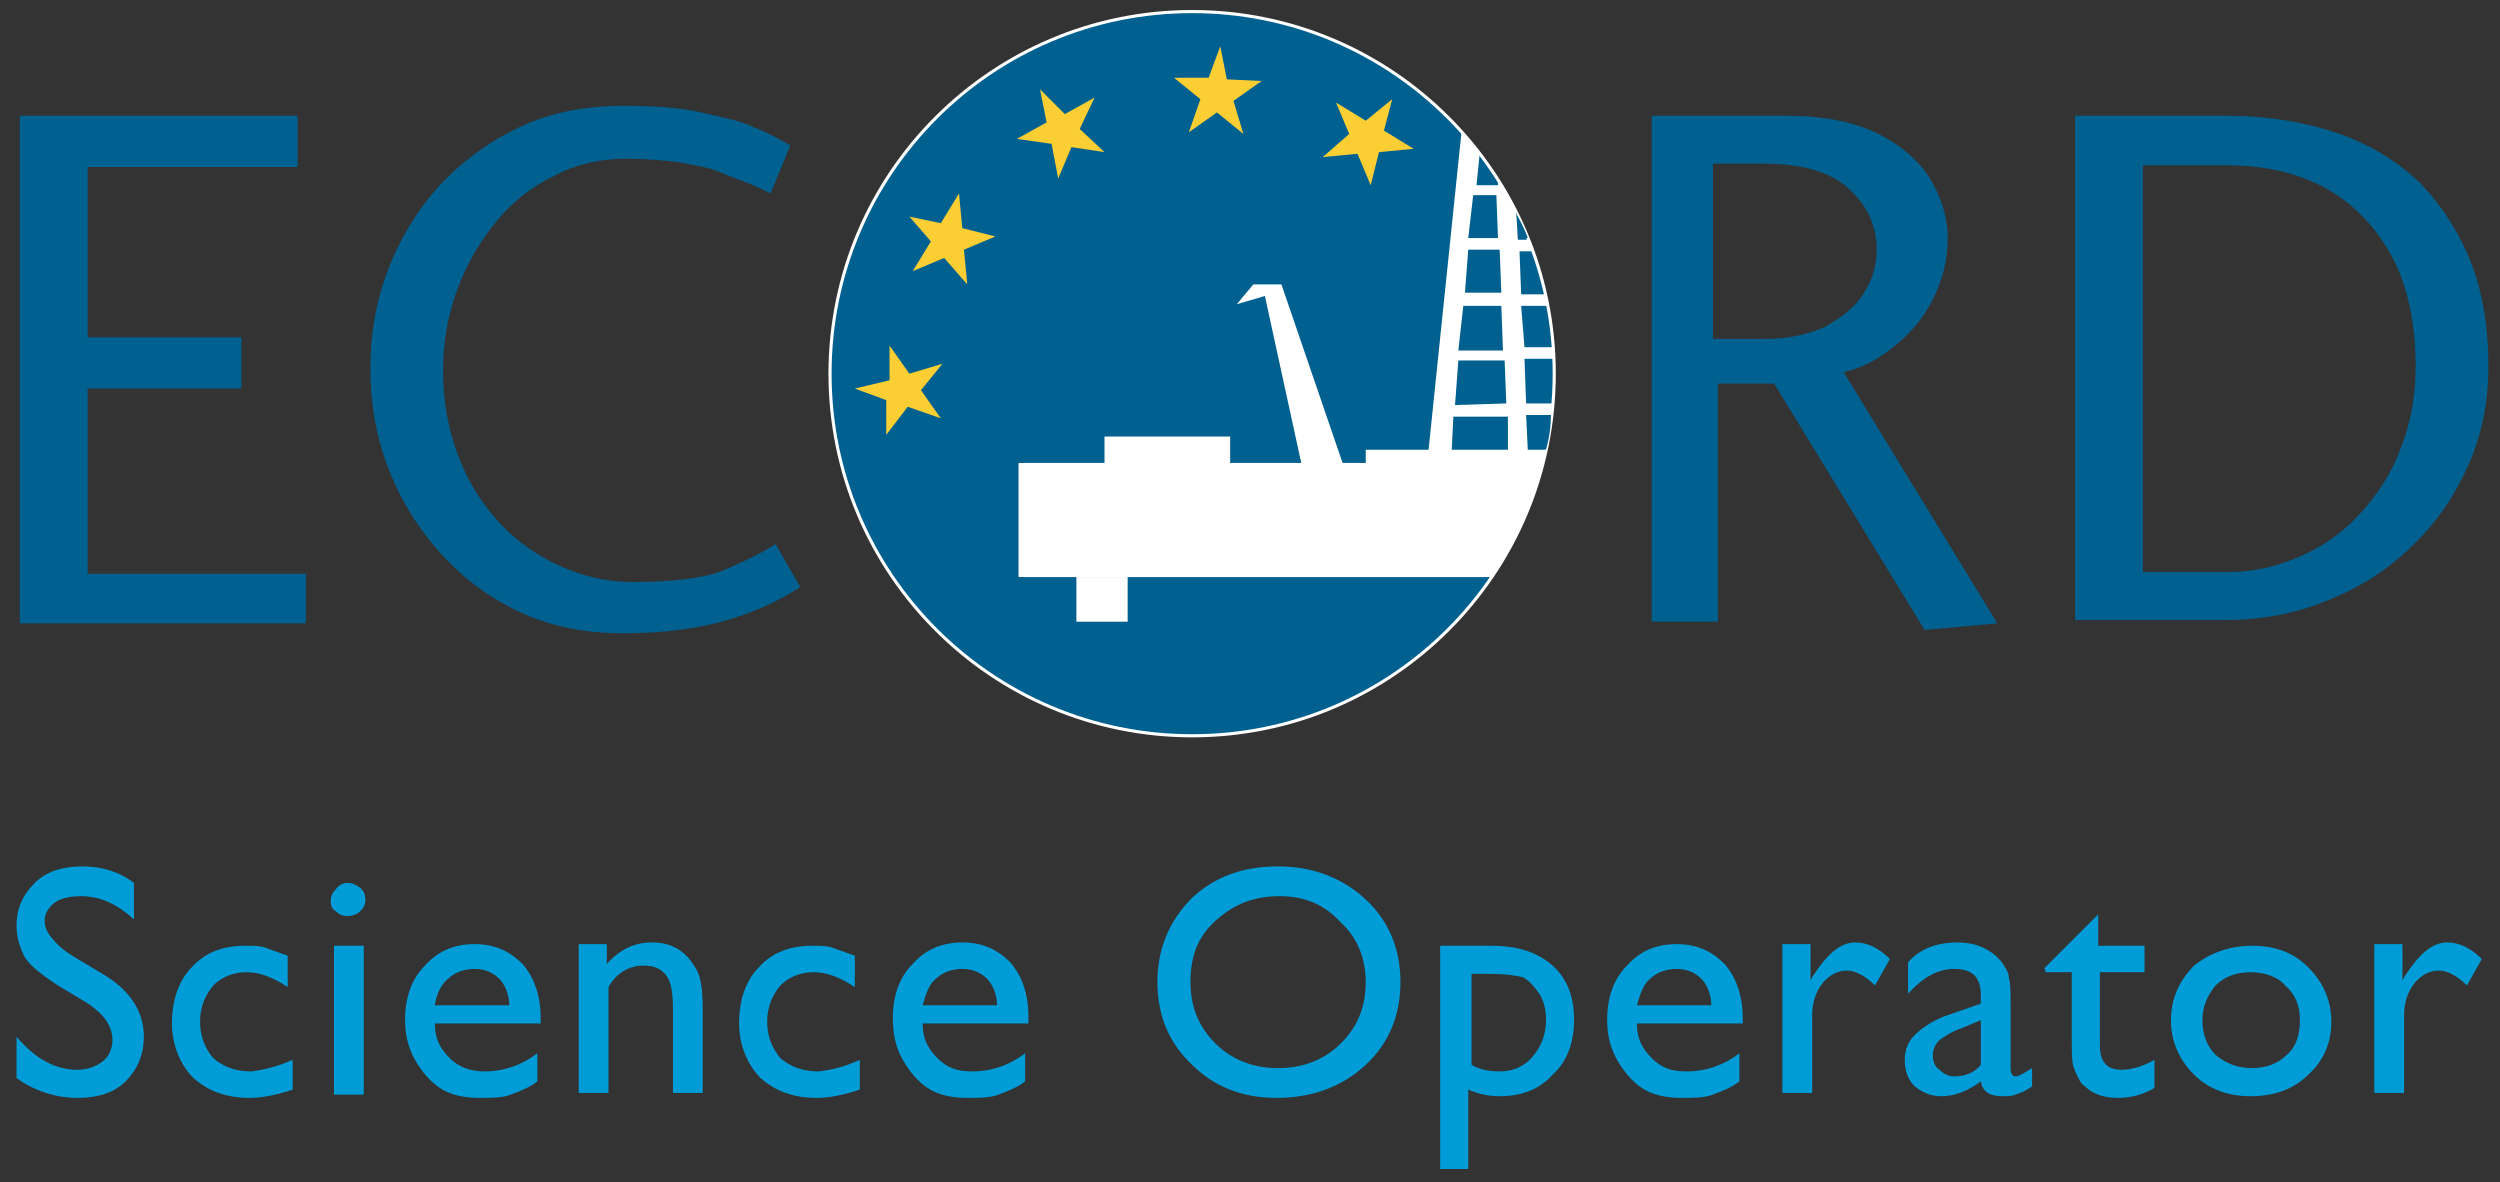<?xml version="1.0" encoding="utf-8"?>
<!-- Generator: Adobe Illustrator 16.0.4, SVG Export Plug-In . SVG Version: 6.00 Build 0)  -->
<!DOCTYPE svg PUBLIC "-//W3C//DTD SVG 1.1//EN" "http://www.w3.org/Graphics/SVG/1.1/DTD/svg11.dtd">
<svg version="1.1" id="Layer_1" xmlns="http://www.w3.org/2000/svg" xmlns:xlink="http://www.w3.org/1999/xlink" x="0px" y="0px"
	 width="151.2px" height="71.5px" viewBox="0 0 151.2 71.5" style="enable-background:new 0 0 151.2 71.5;" xml:space="preserve">
<rect x="0" y="0" width="151.2" height="71.5" fill="#333333" stroke="none"/>
<style type="text/css">
<![CDATA[
	.st0{fill:none;stroke:#FFFFFF;stroke-width:0.189;}
	.st1{fill:#FBCF33;}
	.st2{fill:#FFFFFF;}
	.st3{fill:none;}
	.st4{fill:#006090;}
	.st5{fill:#009CD7;}
]]>
</style>
<g>
	<g>
		<g>
			<g>
				<g>
					<g>
						<g>
							<g>
								<circle class="st4" cx="72.1" cy="22.6" r="21.9"/>
							</g>
						</g>
					</g>
					<g>
						<g>
							<g>
								<circle class="st0" cx="72.1" cy="22.6" r="21.9"/>
							</g>
						</g>
					</g>
				</g>
			</g>
			<g>
				<g>
					<path class="st1" d="M74.2,4.8l2.1,0.1l-1.7,1.2l0.6,2l-1.6-1.3L71.9,8l0.7-2l-1.6-1.3l2.1,0l0.7-1.9L74.2,4.8z"/>
					<path class="st1" d="M83.7,7.9L85.5,9l-2.1,0.2l-0.5,2l-0.8-1.9l-2.1,0.2l1.6-1.4l-0.8-1.9l1.8,1.1L84.2,6L83.7,7.9z"/>
					<path class="st1" d="M53.8,23l0-2.1l1.2,1.7l2-0.6l-1.3,1.6l1.2,1.7l-2-0.7l-1.3,1.7l0-2.1l-1.9-0.7L53.8,23z"/>
					<path class="st1" d="M56.9,13.5l1.1-1.8l0.2,2.1l2,0.5l-1.9,0.8l0.2,2.1l-1.4-1.6l-1.9,0.8l1.1-1.8L55,13.1L56.9,13.5z"/>
					<path class="st1" d="M64.4,6.9l1.8-1l-0.9,1.9l1.5,1.4l-2-0.3L64,10.8l-0.4-2.1l-2.1-0.3l1.8-1l-0.4-2L64.4,6.9z"/>
				</g>
				<path class="st3" d="M73.1,24.1"/>
			</g>
			<g>
				<polygon class="st3" points="94,21.1 94,21.1 94,21.1 				"/>
				<g>
					<g>
						<g>
							<path class="st4" d="M92.5,27.2h1c0.2-0.7,0.3-1.4,0.3-2.1l-1.5,0L92.5,27.2z"/>
						</g>
					</g>
				</g>
				<g>
					<g>
						<g>
							<polygon class="st4" points="90.6,11.8 89.1,11.8 88.9,14.4 90.7,14.4 							"/>
						</g>
					</g>
				</g>
				<g>
					<g>
						<g>
							<path class="st4" d="M92.4,14.4c-0.2-0.6-0.5-1.1-0.8-1.7l0.1,1.7L92.4,14.4z"/>
						</g>
					</g>
				</g>
				<g>
					<g>
						<g>
							<path class="st2" d="M93.5,17.8H92l-0.1-2.6h0.9c-0.1-0.2-0.2-0.5-0.3-0.7l-0.7,0l-0.1-1.7c-0.3-0.6-0.7-1.4-1.1-2l0,0.4
								l-1.3,0l0.2-2c-0.3-0.4-0.6-0.7-1.1-1.3l-2,19.3h-3.8V28h-1.4l-3.7-10.8l-1.7,0l-1,1.2l1.7-0.5L78.7,28h-4.3v-1.6l-7.6,0
								l0,1.6l-5.2,0l0,6.9l28.6,0c1.6-2.3,2.8-5,3.3-7.7h-1.1l-0.1-2.1l1.5,0c0-0.2,0-0.5,0.1-0.7l-1.6,0l-0.1-2.7l1.8,0
								c0,0,0-0.5,0-0.7l-1.8,0L92,18.5l1.6,0C93.6,18.5,93.6,18.1,93.5,17.8z M89.1,11.8h1.4l0.1,2.6h-1.8L89.1,11.8z M88.8,15.1
								h1.9l0.1,2.6h-2.2L88.8,15.1z M88.5,18.5l2.3,0l0.1,2.7h-2.7L88.5,18.5z M88,24.5l0.2-2.7l2.8,0l0.1,2.6L88,24.5z"/>
						</g>
					</g>
				</g>
				<g>
					<g>
						<g>
							<polygon class="st4" points="87.9,25.2 87.8,27.2 91.2,27.2 91.2,25.2 							"/>
						</g>
					</g>
				</g>
			</g>
		</g>
		<g>
			<g>
				<g>
					<rect x="65.1" y="34.9" class="st2" width="3.1" height="2.7"/>
				</g>
			</g>
		</g>
		<g>
			<g>
				<path class="st4" d="M18.5,34.6v3.1H1.2V7H18v3.1H5.3v10.3h9.3v3.1H5.3v11.2H18.5z"/>
				<path class="st4" d="M46.9,32.9l1.5,2.6c-1.2,0.8-2.7,1.5-4.4,2c-1.7,0.5-3.8,0.8-6.3,0.8c-2.3,0-4.4-0.4-6.3-1.3
					c-1.9-0.9-3.5-2.1-4.9-3.7c-1.4-1.6-2.4-3.3-3.1-5.2c-0.7-1.9-1-3.8-1-5.8c0-2,0.3-3.9,1-5.8c0.7-1.9,1.7-3.6,3.1-5.2
					c1.4-1.5,3-2.7,4.9-3.6c1.9-0.9,4-1.3,6.3-1.3c1.8,0,3.4,0.1,4.7,0.4c1.3,0.3,2.4,0.5,3.2,0.9c0.8,0.3,1.5,0.7,2.2,1.1l-1.2,2.9
					c-0.4-0.2-0.8-0.4-1.3-0.6c-0.5-0.2-1.1-0.4-1.8-0.7C42.8,10.1,42,10,41,9.8c-0.9-0.1-2-0.2-3.1-0.2c-1.5,0-3,0.3-4.3,1
					c-1.3,0.6-2.5,1.5-3.5,2.7c-1,1.2-1.8,2.5-2.4,4.1c-0.6,1.6-0.9,3.2-0.9,5c0,2.4,0.5,4.5,1.5,6.5c1,1.9,2.4,3.5,4.2,4.6
					c1.8,1.1,3.7,1.7,5.8,1.7c2.2,0,4-0.2,5.2-0.6C44.9,34,46,33.5,46.9,32.9z"/>
				<path class="st4" d="M120.8,37.7l-4.4,0.4l-9.1-14.9h-3.4v14.4h-4V7h8.1c2.4,0,4.3,0.4,5.8,1.2c1.5,0.8,2.5,1.8,3.1,2.9
					s0.9,2.2,0.9,3.3c0,1.3-0.3,2.5-0.9,3.7c-0.6,1.2-1.4,2.1-2.4,2.9c-1,0.8-2,1.3-3,1.5L120.8,37.7z M103.7,20.5h3
					c1.5,0,2.8-0.3,3.8-0.8c1-0.6,1.8-1.2,2.3-2.1c0.5-0.8,0.7-1.7,0.7-2.5c0-1.5-0.6-2.7-1.7-3.7c-1.1-1-2.8-1.5-5.1-1.5h-3.1V20.5
					z"/>
				<path class="st4" d="M125.5,37.7V7h9.1c2.6,0,4.9,0.4,6.9,1.1c2,0.7,3.7,1.8,5,3.1c1.3,1.4,2.3,3,3,4.8c0.7,1.9,1,3.9,1,6.2
					c0,2.1-0.4,4.1-1.2,5.9s-1.9,3.5-3.4,4.9c-1.4,1.4-3.1,2.5-5.1,3.3c-1.9,0.8-4,1.2-6.2,1.2H125.5z M129.5,34.6h5.2
					c1.5,0,2.9-0.3,4.3-0.9c1.4-0.6,2.6-1.4,3.7-2.6s1.9-2.4,2.5-4c0.6-1.5,0.9-3.2,0.9-4.9c0-2.7-0.5-5-1.5-6.8
					c-1-1.8-2.4-3.2-4.1-4.1c-1.7-0.9-3.7-1.3-5.8-1.3h-5.1V34.6z"/>
			</g>
		</g>
	</g>
	<g>
		<path class="st5" d="M5,60.5l-1.5-0.9c-0.9-0.6-1.6-1.1-2-1.7C1.2,57.3,1,56.7,1,56c0-1.1,0.4-1.9,1.1-2.6c0.7-0.7,1.7-1,2.9-1
			c1.1,0,2.2,0.3,3.1,1v2.2c-1-0.9-2-1.4-3.2-1.4c-0.6,0-1.2,0.1-1.6,0.4c-0.4,0.3-0.6,0.7-0.6,1.1c0,0.4,0.2,0.8,0.5,1.1
			C3.5,57.2,4,57.6,4.7,58l1.5,0.9c1.7,1,2.5,2.3,2.5,3.8c0,1.1-0.4,2-1.1,2.7s-1.7,1-2.9,1c-1.3,0-2.6-0.4-3.7-1.2v-2.5
			c1.1,1.3,2.3,2,3.7,2c0.6,0,1.1-0.2,1.5-0.5c0.4-0.3,0.6-0.8,0.6-1.3C6.8,62,6.2,61.2,5,60.5z"/>
		<path class="st5" d="M17.7,64.1v1.8c-0.9,0.3-1.8,0.5-2.6,0.5c-1.4,0-2.5-0.4-3.4-1.2c-0.8-0.8-1.3-2-1.3-3.3
			c0-1.4,0.4-2.6,1.2-3.4c0.8-0.9,1.9-1.3,3.2-1.3c0.5,0,0.9,0,1.2,0.1s0.8,0.3,1.4,0.5v1.9c-0.9-0.6-1.7-0.9-2.5-0.9
			c-0.8,0-1.5,0.3-2,0.8c-0.5,0.6-0.8,1.3-0.8,2.2c0,0.9,0.3,1.6,0.8,2.2c0.6,0.5,1.3,0.8,2.3,0.8C16,64.7,16.8,64.5,17.7,64.1z"/>
		<path class="st5" d="M21,53.4c0.3,0,0.5,0.1,0.8,0.3c0.2,0.2,0.3,0.4,0.3,0.7c0,0.3-0.1,0.5-0.3,0.7c-0.2,0.2-0.5,0.3-0.8,0.3
			c-0.3,0-0.5-0.1-0.7-0.3C20.1,55,20,54.8,20,54.5c0-0.3,0.1-0.5,0.3-0.7C20.5,53.5,20.8,53.4,21,53.4z M20.2,57.2h1.8v9h-1.8V57.2
			z"/>
		<path class="st5" d="M32.6,61.9h-6.3c0,0.9,0.3,1.5,0.9,2.1c0.5,0.5,1.2,0.8,2.1,0.8c1.2,0,2.3-0.4,3.2-1.1v1.7
			c-0.5,0.4-1.1,0.6-1.6,0.8s-1.2,0.2-1.9,0.2c-1,0-1.8-0.2-2.4-0.6c-0.6-0.4-1.1-1-1.5-1.7c-0.4-0.7-0.6-1.5-0.6-2.4
			c0-1.4,0.4-2.5,1.2-3.3c0.8-0.9,1.8-1.3,3-1.3c1.2,0,2.1,0.4,2.9,1.2c0.7,0.8,1.1,1.9,1.1,3.3V61.9z M26.3,60.8h4.5
			c0-0.7-0.3-1.3-0.6-1.6c-0.4-0.4-0.9-0.6-1.5-0.6c-0.6,0-1.2,0.2-1.6,0.6C26.7,59.5,26.4,60.1,26.3,60.8z"/>
		<path class="st5" d="M36.7,57.2v1.1c0.8-0.9,1.7-1.3,2.7-1.3c0.6,0,1.1,0.1,1.6,0.4c0.5,0.3,0.8,0.7,1.1,1.2
			c0.3,0.5,0.4,1.3,0.4,2.4v5.1h-1.8v-5.1c0-0.9-0.1-1.6-0.4-2c-0.3-0.4-0.7-0.6-1.4-0.6c-0.8,0-1.6,0.4-2.1,1.3v6.4h-1.8v-9H36.7z"
			/>
		<path class="st5" d="M52,64.1v1.8c-0.9,0.3-1.8,0.5-2.6,0.5c-1.4,0-2.5-0.4-3.4-1.2c-0.8-0.8-1.3-2-1.3-3.3c0-1.4,0.4-2.6,1.2-3.4
			c0.8-0.9,1.9-1.3,3.2-1.3c0.5,0,0.9,0,1.2,0.1s0.8,0.3,1.4,0.5v1.9c-0.9-0.6-1.7-0.9-2.5-0.9c-0.8,0-1.5,0.3-2,0.8
			c-0.5,0.6-0.8,1.3-0.8,2.2c0,0.9,0.3,1.6,0.8,2.2c0.6,0.5,1.3,0.8,2.3,0.8C50.4,64.7,51.1,64.5,52,64.1z"/>
		<path class="st5" d="M62.1,61.9h-6.3c0,0.9,0.3,1.5,0.9,2.1s1.2,0.8,2.1,0.8c1.2,0,2.3-0.4,3.2-1.1v1.7c-0.5,0.4-1.1,0.6-1.6,0.8
			s-1.2,0.2-1.9,0.2c-1,0-1.8-0.2-2.4-0.6s-1.1-1-1.5-1.7S54,62.6,54,61.6c0-1.4,0.4-2.5,1.2-3.3c0.8-0.9,1.8-1.3,3-1.3
			c1.2,0,2.1,0.4,2.9,1.2c0.7,0.8,1.1,1.9,1.1,3.3V61.9z M55.8,60.8h4.5c0-0.7-0.3-1.3-0.6-1.6c-0.4-0.4-0.9-0.6-1.5-0.6
			s-1.2,0.2-1.6,0.6C56.2,59.5,56,60.1,55.8,60.8z"/>
		<path class="st5" d="M77.3,52.4c2.1,0,3.9,0.7,5.3,2c1.4,1.3,2.1,3,2.1,5s-0.7,3.7-2.1,5s-3.2,2-5.4,2c-2.1,0-3.8-0.7-5.1-2
			c-1.4-1.3-2.1-3-2.1-5c0-2,0.7-3.7,2.1-5.1C73.5,53,75.2,52.4,77.3,52.4z M77.4,54.2c-1.6,0-2.8,0.5-3.9,1.5S72,57.9,72,59.4
			c0,1.5,0.5,2.7,1.5,3.7c1,1,2.3,1.5,3.8,1.5c1.5,0,2.8-0.5,3.8-1.5c1-1,1.5-2.2,1.5-3.7c0-1.4-0.5-2.7-1.5-3.6
			C80.1,54.7,78.9,54.2,77.4,54.2z"/>
		<path class="st5" d="M87.1,70.8V57.2h3.1c1.6,0,2.8,0.4,3.7,1.2c0.9,0.8,1.3,1.9,1.3,3.3c0,1.3-0.4,2.5-1.3,3.3
			c-0.8,0.9-1.9,1.3-3.2,1.3c-0.6,0-1.2-0.1-1.9-0.4v4.8H87.1z M90.2,58.9H89v5.5c0.5,0.3,1.1,0.4,1.7,0.4c0.8,0,1.5-0.3,2-0.9
			c0.5-0.6,0.8-1.3,0.8-2.2c0-0.6-0.1-1.1-0.4-1.6c-0.3-0.4-0.6-0.8-1-1C91.7,59,91,58.9,90.2,58.9z"/>
		<path class="st5" d="M105.3,61.9H99c0,0.9,0.3,1.5,0.9,2.1s1.2,0.8,2.1,0.8c1.2,0,2.3-0.4,3.2-1.1v1.7c-0.5,0.4-1.1,0.6-1.6,0.8
			s-1.2,0.2-1.9,0.2c-1,0-1.8-0.2-2.4-0.6s-1.1-1-1.5-1.7s-0.6-1.5-0.6-2.4c0-1.4,0.4-2.5,1.2-3.3c0.8-0.9,1.8-1.3,3-1.3
			c1.2,0,2.1,0.4,2.9,1.2c0.7,0.8,1.1,1.9,1.1,3.3V61.9z M99,60.8h4.5c0-0.7-0.3-1.3-0.6-1.6c-0.4-0.4-0.9-0.6-1.5-0.6
			s-1.2,0.2-1.6,0.6C99.4,59.5,99.2,60.1,99,60.8z"/>
		<path class="st5" d="M109.5,57.2v2.1l0.1-0.2c0.9-1.4,1.7-2.1,2.6-2.1c0.7,0,1.4,0.3,2.1,1l-0.9,1.6c-0.6-0.6-1.2-0.9-1.7-0.9
			c-0.6,0-1.1,0.3-1.5,0.8s-0.6,1.2-0.6,1.9v4.7h-1.8v-9H109.5z"/>
		<path class="st5" d="M121.6,60.8v3.8c0,0.3,0.1,0.5,0.3,0.5c0.2,0,0.5-0.2,1-0.5v1.1c-0.4,0.3-0.7,0.4-1,0.5
			c-0.2,0.1-0.5,0.1-0.8,0.1c-0.8,0-1.2-0.3-1.3-0.9c-0.8,0.6-1.6,0.9-2.4,0.9c-0.6,0-1.1-0.2-1.6-0.6c-0.4-0.4-0.6-0.9-0.6-1.6
			c0-0.6,0.2-1.1,0.6-1.5c0.4-0.4,1-0.8,1.7-1.1l2.3-0.8v-0.5c0-1.1-0.5-1.6-1.6-1.6c-1,0-1.9,0.5-2.8,1.5v-1.9
			c0.7-0.8,1.7-1.2,3-1.2c1,0,1.7,0.3,2.3,0.8c0.2,0.2,0.4,0.4,0.5,0.6c0.2,0.3,0.3,0.5,0.3,0.8C121.6,59.5,121.6,60,121.6,60.8z
			 M119.8,64.4v-2.7l-1.2,0.5c-0.6,0.2-1,0.5-1.3,0.7c-0.2,0.2-0.4,0.5-0.4,0.9c0,0.4,0.1,0.7,0.4,0.9c0.2,0.2,0.5,0.4,0.9,0.4
			C118.8,65.1,119.4,64.9,119.8,64.4z"/>
		<path class="st5" d="M123.6,58.6l3.3-3.3v1.9h2.8v1.6H127v4.4c0,1,0.4,1.5,1.3,1.5c0.6,0,1.3-0.2,2-0.6v1.7
			c-0.7,0.4-1.4,0.6-2.2,0.6c-0.8,0-1.5-0.2-2-0.7c-0.2-0.1-0.3-0.3-0.4-0.5c-0.1-0.2-0.2-0.4-0.3-0.7c-0.1-0.3-0.1-0.8-0.1-1.7v-4
			h-1.6V58.6z"/>
		<path class="st5" d="M136.2,57.2c1.4,0,2.5,0.4,3.4,1.3c0.9,0.9,1.4,2,1.4,3.3c0,1.3-0.5,2.4-1.4,3.2c-0.9,0.9-2.1,1.3-3.5,1.3
			c-1.3,0-2.5-0.4-3.4-1.3c-0.9-0.9-1.4-2-1.4-3.3c0-1.3,0.5-2.4,1.4-3.3C133.7,57.6,134.9,57.2,136.2,57.2z M136.1,58.8
			c-0.9,0-1.6,0.3-2.1,0.8c-0.5,0.6-0.8,1.3-0.8,2.1c0,0.9,0.3,1.6,0.8,2.1c0.6,0.5,1.3,0.8,2.2,0.8c0.9,0,1.6-0.3,2.1-0.8
			c0.6-0.5,0.8-1.3,0.8-2.1c0-0.9-0.3-1.6-0.9-2.1C137.8,59.1,137,58.8,136.1,58.8z"/>
		<path class="st5" d="M145.3,57.2v2.1l0.1-0.2c0.9-1.4,1.7-2.1,2.6-2.1c0.7,0,1.4,0.3,2.1,1l-0.9,1.6c-0.6-0.6-1.2-0.9-1.7-0.9
			c-0.6,0-1.1,0.3-1.5,0.8s-0.6,1.2-0.6,1.9v4.7h-1.8v-9H145.3z"/>
	</g>
</g>
</svg>
